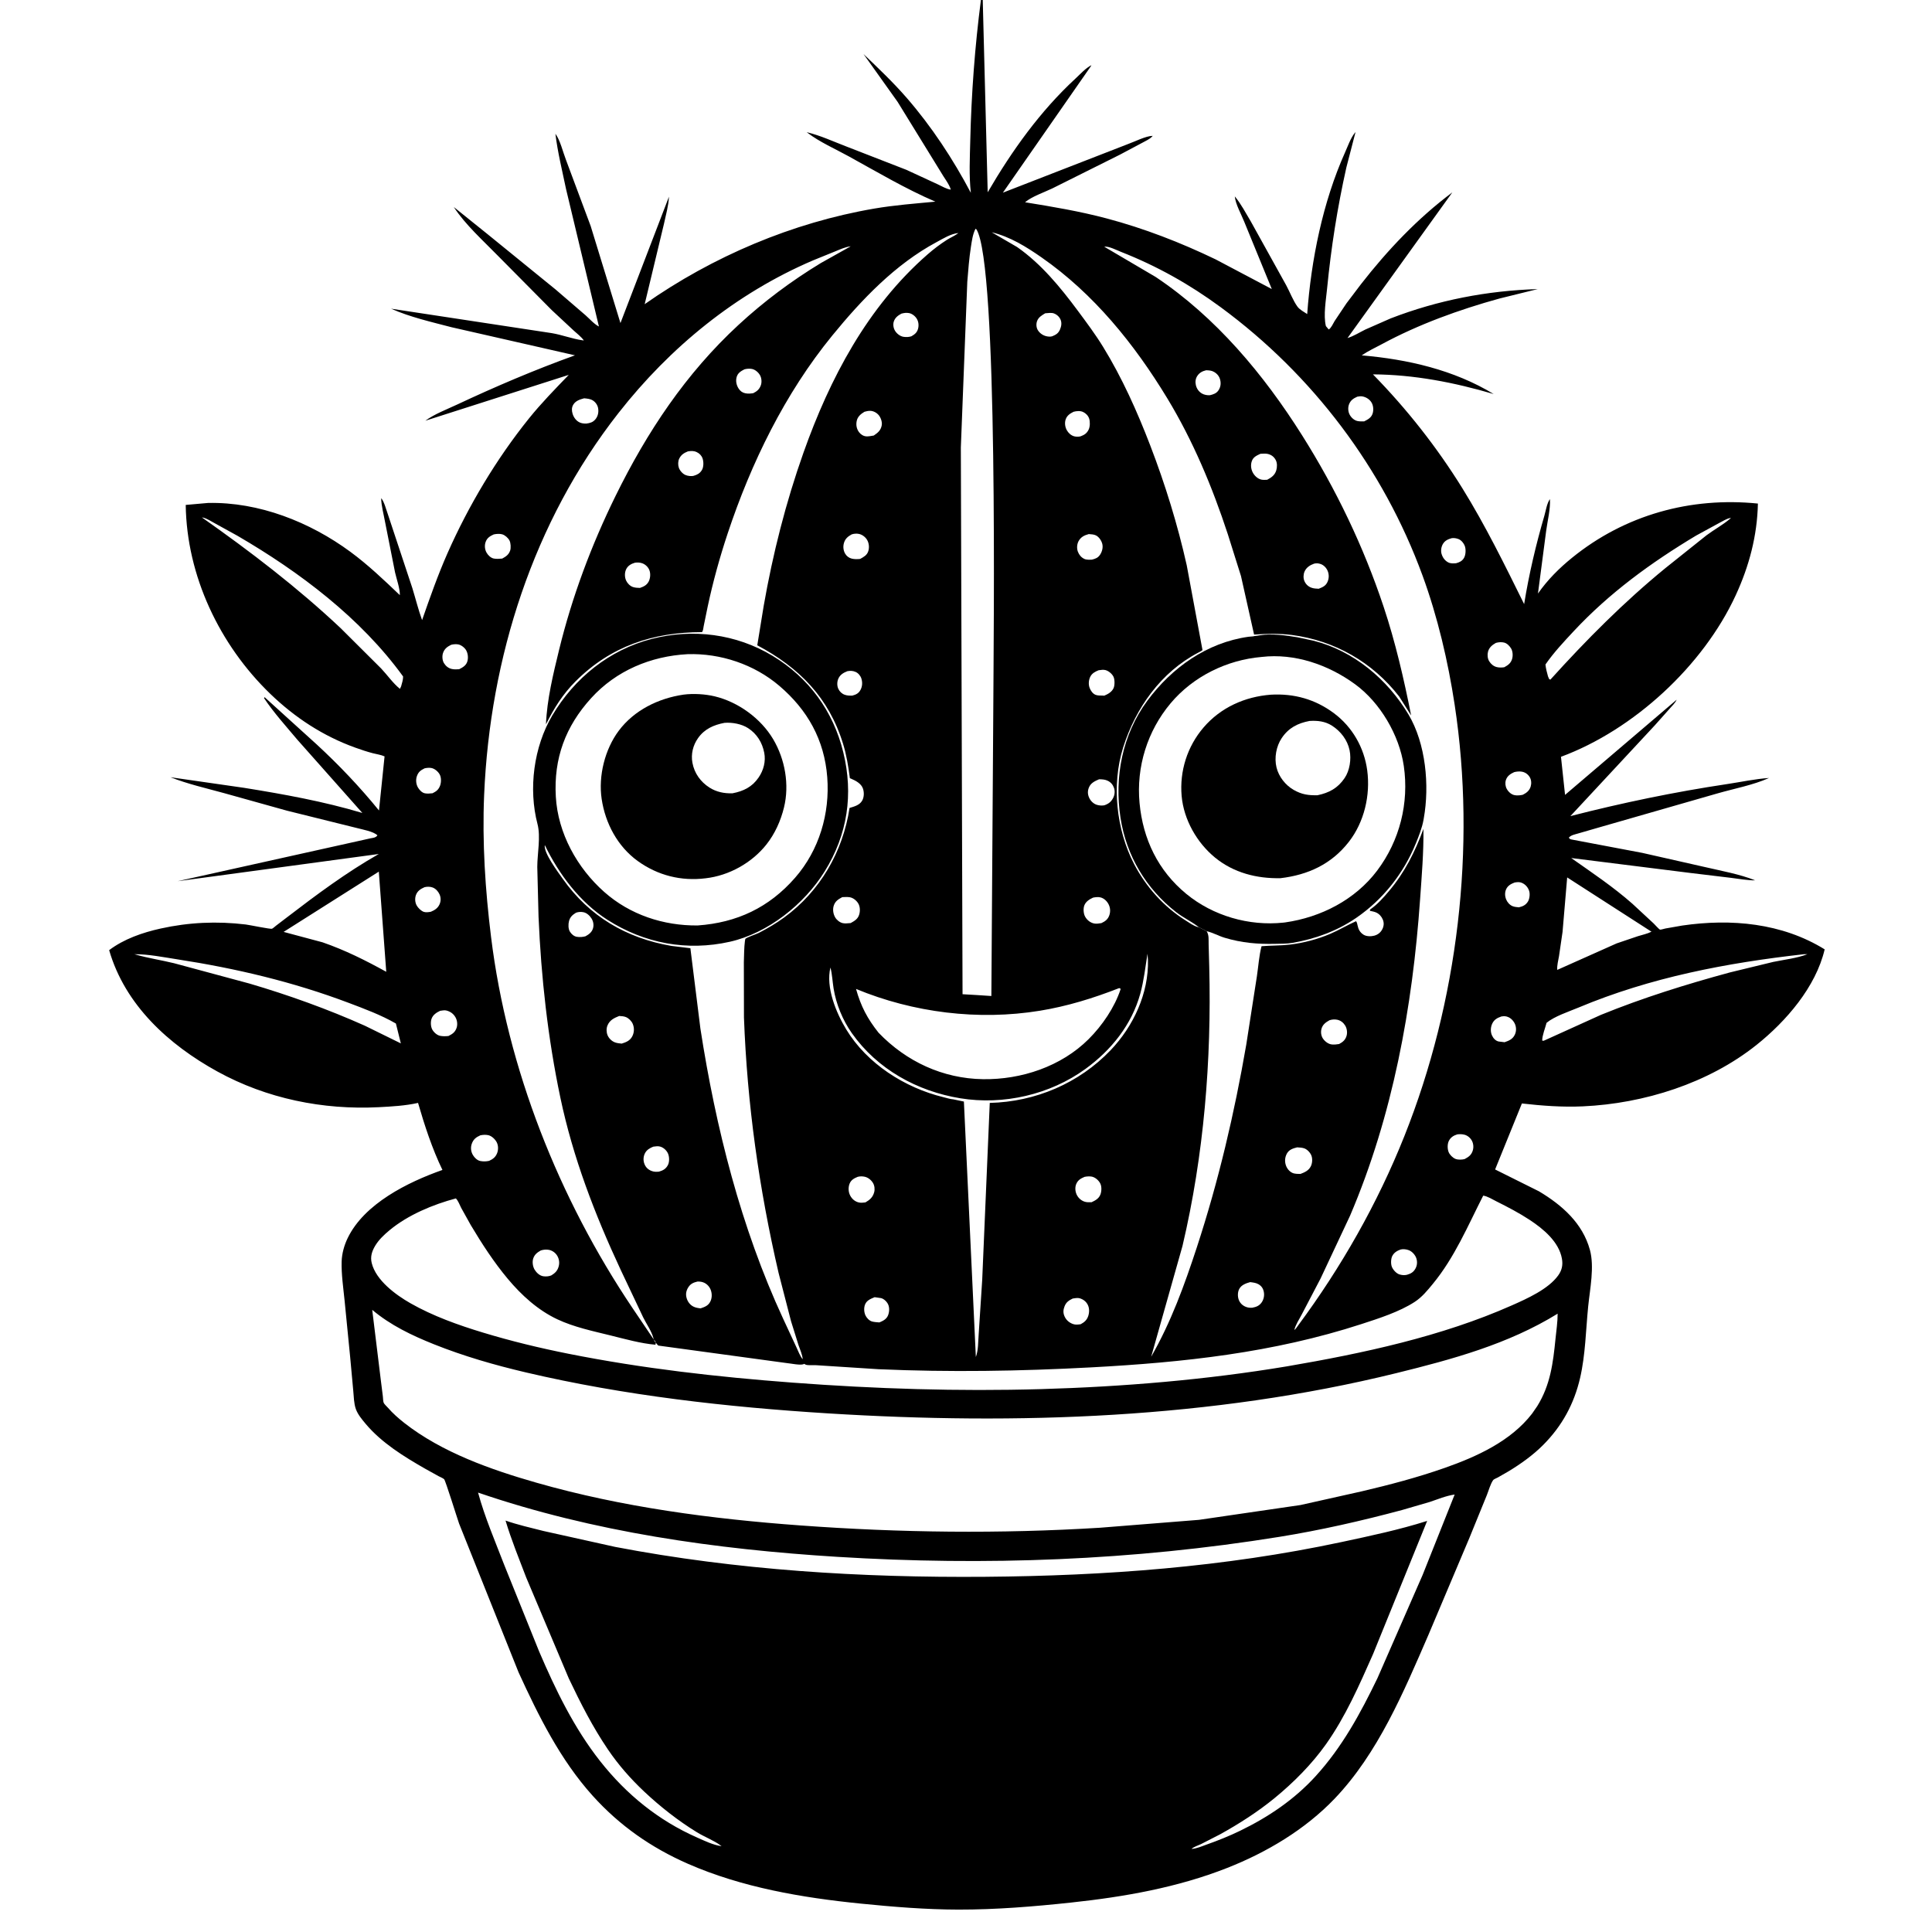 <svg version="1.1" xmlns="http://www.w3.org/2000/svg" style="display: block;" viewBox="0 0 2048 2048" width="1024" height="1024">
<path transform="translate(0,0)" fill="rgb(255,255,255)" d="M 0 0 L 0 2048 L 2048 2048 L 2048 0 L 0 0 z"/>
<path transform="translate(0,0)" fill="rgb(0,0,0)" d="M 1007.92 200.999 C 1006.07 194.836 1000.39 187.923 997.14 182.087 L 951.553 108.066 L 915.383 57.316 C 931.046 72.297 946.842 87.267 961.067 103.646 C 987.644 134.246 1010.21 168.603 1029.14 204.389 C 1027.08 186.153 1028.09 167.439 1028.52 149.129 C 1029.7 99.486 1033.4 49.25 1039.81 0 L 1041.75 -0 L 1047 203.831 C 1072.68 159.807 1102.52 117.937 1140.11 83.221 C 1145.18 78.531 1150.76 72.222 1156.94 69.093 L 1156.23 70.413 L 1063.09 204.242 L 1195.57 152.762 C 1202.7 150.239 1214.68 144.071 1221.93 144.01 L 1220.99 145.029 C 1218.5 147.616 1214.34 149.42 1211.22 151.162 L 1187.11 163.979 L 1115.38 199.787 C 1106.67 203.96 1093.87 208.259 1086.59 214.409 C 1115.68 219.1 1144.44 223.946 1172.96 231.505 C 1212.82 242.066 1251.45 257.068 1288.58 274.934 L 1348.16 306.402 L 1318.92 235 C 1315.86 227.294 1309.63 216.321 1308.95 208.189 C 1315.42 215.97 1320.55 225.749 1325.74 234.453 L 1363.38 302.304 C 1367.29 309.472 1370.68 318.643 1375.41 325.127 C 1377.67 328.227 1382.48 330.795 1385.69 332.925 C 1389.83 275.47 1402.2 214.262 1425.81 161.533 C 1428.76 154.941 1431.65 146.531 1436.11 140.923 L 1436.91 140.043 L 1427.18 177.616 C 1417.62 220.306 1410.98 262.764 1406.73 306.29 C 1405.59 317.966 1402.7 334.261 1405.5 345.676 L 1408.5 349.276 C 1411.2 347.657 1413.07 343.057 1414.73 340.354 L 1427.25 321.635 L 1442.65 301.302 C 1470.83 265.131 1502.72 231.461 1539.53 203.932 L 1428.4 358.346 C 1434.9 356.362 1441.16 352.358 1447.28 349.342 L 1474.15 337.523 C 1524.18 318.194 1576.55 308.079 1630.08 306.441 L 1589.32 316.5 C 1546.74 328.253 1503.69 343.836 1464.81 364.833 C 1457.71 368.669 1450.11 372.111 1443.49 376.704 C 1492.07 380.864 1541.22 392.073 1583.38 417.708 C 1541.76 405.433 1498.93 397.079 1455.37 396.843 C 1491.21 433.434 1523.12 473.951 1550.13 517.518 C 1574.68 557.127 1595 598.665 1615.65 640.366 C 1620.82 608.428 1628.09 577.621 1637.13 546.571 C 1638.65 541.33 1639.77 533.454 1643 529.06 C 1643.63 539.699 1640.46 551.843 1639.03 562.5 L 1630.3 629.182 C 1640.5 614.617 1652.69 602.409 1666.5 591.209 C 1722.56 545.739 1792.12 526.567 1863.45 533.796 C 1862.71 567.938 1854.22 600.027 1839.93 631 C 1805.43 705.794 1731.8 773.684 1654.7 802.241 L 1659.02 842.613 L 1777.32 741.721 C 1775.8 745.139 1772.66 748.077 1770.22 750.872 L 1754.02 769.044 L 1664.69 865.109 C 1719.38 851.079 1775.15 839.481 1830.98 831.129 C 1845.62 828.939 1860.48 825.682 1875.24 824.693 C 1858.44 832.244 1838.18 835.979 1820.35 841.116 L 1697.15 876.503 L 1672.83 883.529 C 1669.32 884.606 1665.36 885.157 1662.99 888 C 1664.67 889.947 1664.44 889.554 1666.8 890.071 L 1740.74 904.054 L 1807.56 919.17 C 1825 923.245 1843.98 926.602 1860.6 933.207 C 1852.08 933.269 1843.33 931.564 1834.86 930.544 L 1791.5 925.327 L 1665.54 909.542 C 1687.78 925.192 1710.04 940.043 1730.5 958.096 L 1753.04 979.004 C 1754.18 980.105 1758.64 985.152 1759.68 985.45 C 1760.45 985.672 1764.15 984.495 1765.31 984.261 L 1783.28 981.109 C 1835.04 973.576 1888.99 978.385 1934.23 1006.36 C 1924.87 1046.23 1893.33 1082.62 1862.12 1107.55 C 1811.09 1148.32 1742.75 1169.84 1677.89 1172.78 C 1656.11 1173.76 1634.9 1172.17 1613.27 1169.72 L 1584.88 1239.68 L 1631.4 1262.86 C 1655.89 1277.5 1677.61 1296.61 1685.36 1324.89 C 1690.31 1342.95 1685.41 1366.27 1683.54 1384.85 C 1681.04 1409.76 1680.65 1436.08 1675.01 1460.5 C 1668.61 1488.19 1655.89 1511.58 1635.8 1531.74 C 1625 1542.58 1612.32 1551.62 1599.29 1559.55 L 1587.84 1566.13 C 1586.92 1566.64 1583.55 1568.03 1582.97 1568.77 C 1580.1 1572.44 1577.91 1580.48 1576.11 1584.89 L 1557.64 1630.22 L 1514.21 1733 C 1488.05 1793.31 1460.78 1858.52 1414.75 1906.67 C 1383.42 1939.44 1342.8 1963.57 1300.89 1980.08 C 1248.03 2000.9 1191.86 2010.73 1135.6 2016.77 C 1096 2021.02 1055.91 2024.32 1016.07 2024.26 C 981.541 2024.2 946.566 2021.34 912.224 2017.88 C 850.327 2011.65 786.555 2000.82 729.232 1975.69 C 690.283 1958.61 656.895 1935.31 628.335 1903.66 C 593.992 1865.6 570.813 1818.88 549.658 1772.64 L 486.672 1615.12 C 484.864 1610.08 472.239 1569.4 470.811 1568.05 C 469.526 1566.83 466.549 1565.68 464.908 1564.8 L 450.892 1557.03 C 428.201 1544.05 404.563 1529.53 387.598 1509.31 C 383.711 1504.67 379.276 1499.41 377.227 1493.66 C 375.112 1487.74 375.066 1480.51 374.466 1474.27 L 371.191 1438.55 L 365.258 1378.42 C 363.903 1364.96 361.769 1350.77 362.16 1337.25 C 362.404 1328.81 364.854 1320.09 368.505 1312.51 C 386.149 1275.9 432.298 1253.16 468.997 1240.19 C 458.133 1217.71 450.09 1193.1 443.145 1169.13 C 429.613 1172.15 415.448 1172.94 401.651 1173.66 C 342.325 1176.73 282.643 1164.59 230.42 1135.84 C 178.727 1107.39 132.51 1065.32 115.706 1007.2 C 131.342 995.366 151.106 988.545 170.036 984.338 C 199.971 977.684 230.067 976.32 260.5 980 C 264.399 980.471 286.487 985.085 288.288 984.507 C 289.297 984.183 291.656 981.984 292.609 981.267 L 304.218 972.41 C 335.387 948.499 367.358 924.725 401.552 905.265 L 188.346 934.101 L 392.985 888.612 C 395.827 888.112 398.36 887.962 400.088 885.5 C 395.845 881.283 384.33 879.371 378.486 877.781 L 304.178 859.347 L 237.596 840.768 C 218.78 835.589 198.822 831.054 180.725 823.906 L 258.701 835.127 C 300.917 841.928 343.091 849.532 384.116 861.777 L 315.487 784.452 C 303.496 770.197 290.209 755.495 279.861 740 L 280.5 739.052 L 335.819 789.221 C 359.389 810.998 381.503 834.231 401.737 859.145 L 407.651 801.805 C 403.912 800.099 399.275 799.51 395.281 798.468 C 389.049 796.843 382.885 794.778 376.825 792.604 C 342.57 780.317 312.628 760.702 286.51 735.5 C 232.702 683.578 197.875 610.292 196.877 535.246 L 220.479 533.156 C 274.411 531.956 328.416 553.274 371.438 584.957 C 390.293 598.844 406.944 614.763 423.85 630.878 C 424.137 624.333 420.255 613.374 418.786 606.838 L 408.133 553.017 C 406.66 544.833 404.249 536.388 404.046 528.083 C 407.202 531.384 409.572 540.929 411.285 545.545 L 437.077 623.328 C 440.585 634.676 443.365 646.17 447.431 657.345 C 455.71 633.566 464.175 609.473 474.357 586.444 C 496.58 536.181 526.145 486.581 560.614 443.704 C 573.656 427.48 588.475 412.354 602.923 397.376 L 450.869 445.99 C 460.533 438.903 473.651 433.959 484.463 428.889 C 525.256 409.761 567.099 391.917 609.484 376.649 L 478.558 346.848 C 457.347 341.3 434.546 336.124 414.553 327.227 L 584.771 353.111 C 595.768 354.915 606.634 359.231 617.422 360.721 L 618.895 360.908 L 619.88 361.751 L 618.895 360.908 C 616.123 356.934 611.495 353.511 607.933 350.203 L 584.815 328.668 L 527.66 270.984 C 512.146 255.079 493.177 238.085 481.046 219.468 L 516.881 248.268 L 589.074 306.978 L 620.722 334.215 C 624.715 337.714 630.178 343.931 634.88 346.092 L 599.99 200.217 C 595.985 180.925 591.122 161.361 588.743 141.804 C 593.795 148.438 596.852 161.535 600.009 169.613 L 626.139 239.608 L 657.705 342.472 L 709.134 208.495 C 708.725 217.965 705.749 228.092 703.799 237.39 L 683.391 322.428 C 755.519 271.822 839.884 235.972 926.843 221.096 C 948.231 217.437 969.935 215.798 991.519 213.762 C 959.98 200.237 929.627 182.191 899.573 165.655 C 885.253 157.776 868.957 150.645 855.967 140.761 L 855.17 140.141 C 869.475 143.51 883.699 150.157 897.433 155.387 L 960.778 180.012 L 994.143 195.43 C 998.205 197.3 1003.59 200.597 1007.92 200.999 L 1009 201.995 L 1007.92 200.999 z M 850.908 1440.87 C 850.544 1435.92 848.019 1430.5 846.421 1425.8 L 838.549 1400.59 L 825.324 1349.34 C 804.598 1259.98 792.005 1170.2 788.623 1078.5 L 788.509 1019.98 C 788.802 1012.6 788.695 1004.85 789.647 997.561 C 789.683 997.281 790.012 995.31 790.056 995.261 C 791.651 993.507 801.62 990.336 804.421 988.891 C 813.719 984.097 822.788 978.753 831.24 972.577 C 869.313 944.755 893.51 902.822 900.551 856.45 C 905.522 854.952 911.116 853.568 913.91 848.746 C 916.024 845.099 916.108 839.93 914.789 836 C 912.968 830.572 907.054 827.524 902.183 825.446 L 900.905 824.915 C 899.289 812.6 897.398 800.641 893.756 788.721 C 878.764 739.646 847.278 707.702 802.747 684.046 L 809.547 642.278 C 819.216 587.039 832.985 532.629 851.745 479.771 C 879.619 401.229 919.436 325.457 983.101 269.825 C 989.625 264.124 996.461 258.909 1003.77 254.254 C 1007.36 251.971 1011.44 250.286 1014.86 247.809 L 1015.95 247.011 L 1017.9 246.161 L 1015.95 247.011 C 1007.78 247.837 999.873 252.857 992.761 256.675 C 948.998 280.167 913.36 317.615 882.215 355.725 C 832.046 417.114 796.205 490.691 771.314 565.607 C 762.95 590.781 755.741 616.875 750.221 642.817 L 745.952 663.628 C 745.545 665.624 745.455 668.579 744.098 670.087 C 692.143 670.198 647.5 684.884 610.184 722.194 C 596.502 735.873 587.307 750.704 578.76 767.804 C 579.805 741.566 586.43 714.42 592.647 688.929 C 606.366 632.673 626.901 577.826 652.437 525.87 C 685.862 457.862 726.926 396.031 782.889 344.36 C 809.74 319.568 838.805 297.875 870.042 278.897 L 901.831 261.08 L 903.995 260.005 L 901.831 261.08 C 895.933 261.792 890.453 264.428 884.987 266.622 L 861.828 276.03 C 780.037 311.02 710.345 367.998 655.576 437.857 C 565.211 553.122 519.383 697.208 513.204 842.717 C 511.072 892.921 514.387 943.377 520.535 993.195 C 537.759 1132.76 592.364 1270.46 670.628 1386.81 L 692.948 1419.84 C 693.643 1421.37 693.894 1422.14 695.21 1423.24 L 694.809 1425.48 C 679.059 1424.1 662.553 1419.42 647.211 1415.63 C 628.294 1410.96 608.466 1406.82 590.77 1398.5 C 570.198 1388.83 552.794 1372.97 538.325 1355.68 C 523.568 1338.05 510.746 1318.29 498.99 1298.56 L 488.838 1280.33 C 487.186 1277.09 485.768 1272.94 483.252 1270.37 C 458.995 1276.83 432.589 1287.82 413.105 1303.95 C 407.4 1308.67 401.632 1314.04 397.798 1320.43 C 394.287 1326.29 392.364 1332.05 394.035 1338.86 C 398.547 1357.25 419.518 1372.63 435.121 1381.51 C 458.918 1395.06 485.813 1404.66 511.956 1412.58 C 541.81 1421.64 571.92 1428.92 602.5 1435.02 C 681.234 1450.7 760.134 1459.62 840.119 1465.64 C 927.833 1472.24 1015.64 1475.05 1103.6 1472.52 C 1190.38 1470.02 1278.61 1462.66 1364.25 1448.38 C 1444.42 1434.67 1528.15 1416.81 1602.68 1383.73 C 1618.67 1376.64 1641.29 1366.59 1651.77 1351.99 C 1655.71 1346.51 1656.89 1340.94 1655.71 1334.28 C 1652.56 1316.36 1635.97 1302.66 1621.62 1293.2 C 1610.3 1285.74 1598.24 1279.48 1586.12 1273.42 C 1582.13 1271.42 1576.66 1267.97 1572.26 1267.43 C 1555.87 1299.6 1541.97 1332.91 1518.83 1361.01 C 1513.06 1368.02 1507.36 1375.04 1499.66 1380.05 C 1483.45 1390.61 1461.54 1397.6 1443.18 1403.57 C 1349.59 1434.02 1254.5 1444.23 1156.76 1449.47 C 1081.43 1453.51 1006.71 1454.74 931.307 1451.42 L 865.288 1447.18 C 862.305 1446.94 856.892 1447.57 854.175 1446.66 L 852.5 1445.72 L 851.765 1446.11 C 848.047 1447.47 838.492 1445.32 834.066 1444.93 L 697.783 1426.36 C 696.807 1425.33 695.933 1424.47 695.21 1423.24 C 694.624 1421.68 694.038 1421.06 692.948 1419.84 L 692.532 1418.14 C 690.656 1411.03 685.064 1403.16 681.748 1396.36 L 657.902 1345.98 C 630.532 1287.29 607.359 1227.03 593.999 1163.5 C 580.717 1100.34 573.635 1036.11 570.869 971.666 L 569.535 918.881 C 569.586 904.689 573.315 887.073 569.78 873.562 C 560.01 836.228 565.73 791.757 585.443 758.425 C 608.895 718.772 646.062 688.76 691.051 677.223 C 734.439 666.096 780.421 671.941 818.935 695.201 C 857.46 718.467 883.217 753.772 893.89 797.351 C 904.815 841.957 898.441 884.61 874.203 923.688 C 852.622 958.482 814.104 989.204 773.673 998.299 C 728.282 1008.51 683.053 1000.06 643.919 975.051 C 614.643 956.345 592.506 926.759 577.5 895.784 C 576.068 903.964 591.476 924.403 596.518 931.552 C 624.628 971.404 663.958 994.5 711.646 1002.69 L 731.834 1005.16 L 742.458 1090.35 C 758.707 1195.3 785.369 1301.24 830.141 1397.84 L 844.237 1428.16 C 846.049 1431.97 848.111 1437.72 850.908 1440.87 L 851.963 1442.99 L 850.908 1440.87 z M 1168 260 L 1169.99 260.921 L 1168 260 L 1166.01 259.059 L 1168 260 z M 1640.95 717 L 1642.23 719.95 L 1643.5 720.407 C 1681.66 678.197 1721.25 638.343 1765.36 602.249 L 1808.89 567.5 C 1816.85 561.526 1826.12 556.505 1833.65 550.158 L 1834.89 549.087 L 1835.99 548.248 L 1834.89 549.087 L 1834.05 549.145 C 1830.47 549.713 1826.36 552.372 1823.13 554.011 L 1797.97 567.718 C 1750.25 596.327 1705.98 628.533 1667.92 669.384 C 1657.54 680.519 1646.92 691.857 1638.25 704.395 C 1638.7 708.777 1639.77 712.771 1640.95 717 z M 1270.89 982.958 L 1273 984 L 1275 985 L 1277 986 L 1279.11 987.121 C 1281.74 991.376 1281.06 995.966 1281.2 1000.91 L 1281.85 1025.05 C 1284.35 1123.76 1276.19 1224.47 1253.5 1320.72 L 1220.28 1438.22 C 1241.3 1401.56 1255.61 1362.17 1268.72 1322.15 C 1291.7 1251.98 1308.52 1180.14 1321.08 1107.42 L 1332.36 1034.9 C 1333.92 1024.44 1334.63 1013.26 1337.28 1003.03 C 1347.22 1002.16 1357.42 1002.48 1367.27 1001.31 C 1381.72 999.585 1396.58 995.686 1409.97 989.991 C 1419.42 985.974 1428.16 980.607 1437.51 976.5 C 1438.49 978.013 1438.71 979.159 1439.06 980.885 C 1439.92 985.185 1441.65 988.478 1445.5 990.873 C 1448.51 992.748 1453.48 992.755 1456.8 991.851 C 1460.68 990.797 1463.69 988.366 1465.44 984.748 C 1467.03 981.466 1467.22 978.216 1465.86 974.824 C 1464.57 971.595 1462.02 968.748 1458.82 967.302 C 1456.76 966.373 1454.32 965.99 1452.13 965.5 C 1452.59 963.639 1452.06 964.325 1453.25 963.492 C 1460.22 958.593 1466.57 951.448 1472.08 944.929 C 1488.95 924.995 1500.02 903.025 1508.9 878.649 C 1509.22 903.375 1507.07 928.604 1505.35 953.289 C 1497.34 1067.73 1476.42 1182.6 1431.16 1288.59 L 1399.87 1355.25 L 1379.81 1393.58 C 1377.25 1398.53 1373.18 1404.53 1372.05 1409.9 L 1371.22 1410.99 L 1372.05 1409.9 C 1373.61 1408.75 1374.89 1406.63 1376.04 1405.07 C 1421.87 1343.26 1460.22 1275.77 1488.72 1204.28 C 1545.39 1062.16 1565.03 898.374 1541.99 747 C 1535 701.067 1523.92 653.764 1507.95 610.122 C 1466.41 496.554 1391.44 397.359 1294.08 325.721 C 1261.05 301.421 1226.58 282.043 1188.37 267.019 C 1183.76 265.206 1175.29 260.769 1170.51 261.5 L 1225.09 293.613 C 1288.95 336.262 1339.6 396.947 1380.22 461.363 C 1416.17 518.371 1445.42 579.286 1466.72 643.262 C 1479.19 680.732 1488.2 719.693 1495.87 758.408 L 1483.09 738.223 C 1454.99 702.049 1414.95 679.053 1369.5 673.11 C 1356.32 671.386 1342.62 671.739 1329.38 672.666 L 1315.51 610.693 L 1301.54 566.296 C 1285.17 516.387 1264.61 467.118 1237.3 422.112 C 1202.48 364.711 1159.41 311.372 1104 272.813 C 1087.67 261.451 1070.8 250.984 1051.26 246.218 L 1078.15 261.853 C 1103.55 279.559 1123.91 304.342 1142.24 329.003 C 1151.6 341.61 1161.05 354.23 1169.28 367.618 C 1189.46 400.436 1205.52 436.3 1219.3 472.195 C 1235.24 513.712 1248.25 555.835 1257.99 599.245 L 1274.7 689.149 C 1273.33 690.288 1271.9 690.941 1270.34 691.755 C 1230.74 712.419 1203.76 750.497 1190.58 792.377 C 1178.2 831.732 1183.23 879.53 1202.23 916 C 1214.79 940.099 1233.62 961.116 1256.62 975.606 C 1260.43 978.01 1265.03 981.368 1269.39 982.579 L 1270.89 982.958 z M 764.912 1957 L 766.995 1957.99 L 764.912 1957 L 763.847 1956.2 C 756.435 1950.78 746.752 1947.18 738.788 1942.29 C 718.97 1930.13 699.974 1915.22 683.016 1899.29 C 668.65 1885.79 655.704 1871.11 644.612 1854.78 C 628.182 1830.59 615.489 1805.55 602.963 1779.24 L 557.869 1672.4 C 550.271 1652.45 541.999 1632.34 535.9 1611.88 C 548.979 1616.41 562.585 1619.5 575.999 1622.89 L 652.1 1639.78 C 781.101 1664.48 913.389 1672.54 1044.58 1671.47 C 1171.64 1670.43 1297.47 1661.25 1421.94 1634.66 C 1452.24 1628.18 1483.28 1621.62 1512.84 1612.23 L 1455.42 1753.56 C 1440.88 1786.36 1426.35 1819.69 1405.51 1849.07 C 1390.56 1870.17 1371.1 1889.69 1351.09 1906.07 C 1333.36 1920.58 1313.35 1933.41 1293.31 1944.48 L 1273.11 1954.83 C 1270.04 1956.28 1265.49 1957.69 1263.03 1959.91 L 1261.01 1960.81 L 1263.03 1959.91 C 1268.1 1959.78 1274.35 1956.99 1279.1 1955.31 C 1291.1 1951.07 1302.99 1946.3 1314.45 1940.75 C 1344.56 1926.16 1371.99 1907.65 1394.6 1882.85 C 1422.83 1851.88 1442.06 1816.35 1460.17 1778.9 L 1508.01 1669.57 L 1542 1584.28 C 1533.05 1585.5 1524.12 1589.27 1515.59 1592.13 L 1486.14 1600.71 C 1443.29 1612.18 1400.06 1622.04 1356.26 1629.11 C 1200.87 1654.18 1044.5 1660.04 887.5 1650.31 C 758.904 1642.33 629.052 1624.12 506.764 1582.2 C 513.92 1608.51 524.871 1633.79 534.645 1659.21 L 571.42 1750.44 C 588.881 1791.23 608.519 1831.77 636.09 1866.79 C 663.822 1902.02 697.861 1929.74 738.987 1947.87 C 746.851 1951.34 756.396 1955.98 764.912 1957 z M 1034.08 242.5 C 1031.07 248.37 1030.22 255.275 1029.21 261.734 C 1027.3 273.907 1026.38 286.297 1025.38 298.576 L 1018.53 474.386 L 1020.34 1053.91 L 1035.75 1054.81 L 1050.89 1055.81 L 1052.93 751.148 C 1053.21 676.639 1058.3 279.594 1035.03 243.064 L 1034.08 242.5 z M 955.462 332.5 C 951.799 334.518 948.736 336.788 947.428 340.964 C 946.44 344.118 947.109 348.007 948.856 350.777 C 950.695 353.691 954.05 356.38 957.5 356.999 C 960.219 357.487 963.445 357.363 966.066 356.5 C 969.53 354.511 972.015 352.652 973.139 348.623 C 974.113 345.132 973.777 341.17 971.908 338.024 C 970.195 335.141 966.959 332.51 963.63 331.887 C 960.72 331.343 958.267 331.727 955.462 332.5 z M 1107.96 332.09 C 1104.29 334.331 1100.67 336.319 1099.23 340.679 C 1098.24 343.717 1098.51 347.312 1100.19 350.042 C 1102.34 353.51 1106.11 355.947 1110.11 356.596 C 1111.98 356.9 1113.67 357.003 1115.5 356.43 C 1119.47 354.793 1121.93 353.291 1123.67 349.215 C 1125.07 345.95 1125.68 342.333 1124.29 338.957 C 1123 335.831 1120.36 333.43 1117.22 332.242 C 1114.63 331.258 1110.69 331.904 1107.96 332.09 z M 789.145 391.5 C 785.334 393.433 782.043 395.42 780.844 399.802 C 779.72 403.905 780.633 408.205 782.881 411.763 C 784.541 414.391 786.826 416.181 789.889 416.847 C 792.852 417.492 795.542 417.242 798.5 416.787 C 802.404 414.813 804.926 412.729 806.492 408.51 C 807.715 405.214 807.33 400.687 805.592 397.669 C 803.861 394.662 800.571 391.802 797.097 391.101 C 794.579 390.592 791.604 390.843 789.145 391.5 z M 1278.51 392.5 C 1274.59 393.476 1271.54 394.986 1269.22 398.457 C 1267.28 401.357 1266.87 404.883 1267.66 408.236 C 1268.54 411.983 1270.72 415.136 1274.05 417.12 C 1276.45 418.547 1279.74 419.124 1282.5 418.958 C 1286.3 418.033 1289.55 417.024 1291.77 413.563 C 1293.93 410.199 1294.38 406.561 1293.46 402.726 C 1292.54 398.928 1290.29 396.213 1286.93 394.246 C 1284.26 392.68 1281.52 392.596 1278.51 392.5 z M 1438.81 420.5 C 1434.64 422.32 1431.47 424.444 1429.9 428.946 C 1428.75 432.232 1429.03 436.319 1430.63 439.435 C 1432.22 442.541 1435.37 445.499 1438.83 446.282 C 1441.16 446.812 1443.72 446.708 1446.1 446.665 C 1450.08 444.631 1453.7 442.777 1455.08 438.224 C 1456.13 434.764 1455.87 430.388 1454.15 427.169 C 1452.19 423.479 1448.33 421.013 1444.31 420.234 C 1442.37 419.857 1440.73 420.154 1438.81 420.5 z M 619.206 422.211 C 614.708 423.429 610.171 424.794 607.642 429.069 C 605.832 432.128 605.991 435.437 607.013 438.739 C 608.186 442.53 610.812 446.143 614.5 447.826 C 616.606 448.787 619.214 449.085 621.5 449.007 C 625.504 448.47 628.468 447.705 631.152 444.486 C 633.869 441.228 634.735 437.01 634.06 432.864 C 633.508 429.479 631.363 426.352 628.478 424.518 C 625.719 422.763 622.375 422.519 619.206 422.211 z M 916.364 436.5 C 912.496 438.809 909.079 441.638 908.131 446.294 C 907.258 450.582 908.052 454.774 910.711 458.255 C 912.538 460.648 915.432 462.445 918.5 462.58 C 921.036 462.691 923.754 462.069 926.254 461.675 C 930.605 458.713 933.693 456.222 934.679 450.809 C 935.31 447.343 933.705 442.732 931.474 440.057 C 929.341 437.499 925.877 435.581 922.5 435.51 C 920.497 435.468 918.276 435.914 916.364 436.5 z M 1138.02 436.5 C 1134.27 438.381 1131.07 440.428 1129.65 444.608 C 1128.4 448.27 1128.99 452.639 1130.85 455.989 C 1132.5 458.975 1135.33 461.589 1138.65 462.5 C 1140.72 463.068 1143.47 463.082 1145.53 462.5 C 1149.57 460.975 1152.1 459.353 1154.03 455.353 C 1155.55 452.201 1155.63 446.871 1154.52 443.616 C 1153.47 440.564 1150.97 438.027 1148.06 436.689 C 1145.04 435.295 1141.14 435.661 1138.02 436.5 z M 729.164 478.5 C 725.086 480.123 721.988 482.086 720.003 486.168 C 718.661 488.928 718.601 492.839 719.568 495.729 C 720.612 498.851 723.535 502.182 726.558 503.496 C 729.033 504.572 732.884 505.073 735.5 504.318 C 739.165 503.237 741.798 501.821 743.915 498.5 C 745.994 495.238 745.987 489.515 744.75 485.969 C 743.675 482.89 741.474 480.618 738.541 479.254 C 735.297 477.746 732.596 477.949 729.164 478.5 z M 1336.09 481.042 C 1332.16 482.893 1328.53 484.408 1326.99 488.774 C 1325.61 492.696 1326.03 497.06 1327.92 500.753 C 1329.68 504.196 1333.09 507.471 1336.92 508.37 C 1338.99 508.855 1341.21 508.698 1343.32 508.559 C 1347.8 506.161 1351.37 503.702 1352.9 498.592 C 1353.91 495.178 1354.02 490.706 1352.25 487.5 C 1350.4 484.157 1347.83 482.212 1344.13 481.234 C 1341.68 480.585 1338.61 480.938 1336.09 481.042 z M 214.06 548.5 C 265.356 584.596 315.358 622.799 361.086 665.853 L 404.009 708.595 C 410.447 715.403 416.724 724.456 423.964 730.206 L 425.218 727.5 C 426.107 724.143 427.372 720.565 427.303 717.085 C 382.385 655.049 317.542 606.297 251.945 568.076 L 227.994 554.861 C 224.081 552.775 219.481 549.649 215.194 548.666 L 214.06 548.5 z M 523.391 566.5 C 519.449 568.303 516.395 570.126 514.827 574.393 C 513.459 578.118 513.839 582.465 515.821 585.905 C 517.389 588.627 520.229 591.418 523.395 592.064 C 526.194 592.635 529.509 592.358 532.345 592.118 C 536.344 589.943 539.166 588.126 540.763 583.677 C 541.749 580.93 541.42 575.457 540.045 572.892 C 538.584 570.167 535.32 567.243 532.335 566.394 C 529.626 565.624 526.121 565.903 523.391 566.5 z M 902.749 566.5 C 898.912 568.664 896.111 570.885 894.726 575.242 C 893.5 579.099 893.856 583.3 895.857 586.837 C 897.345 589.468 899.947 591.457 902.885 592.166 C 905.721 592.85 908.935 592.823 911.81 592.473 C 915.503 590.433 918.926 588.671 920.351 584.443 C 921.643 580.608 921.249 576 919.257 572.482 C 917.475 569.336 914.069 566.704 910.5 565.969 C 907.913 565.436 905.232 565.661 902.749 566.5 z M 1154.15 566.148 C 1149.45 567.425 1145.73 569.199 1143.31 573.681 C 1141.55 576.924 1141.3 581.435 1142.62 584.866 C 1143.92 588.243 1146.17 590.895 1149.43 592.457 C 1151.69 593.538 1155.04 593.349 1157.5 593.237 C 1161.24 592.312 1163.92 591.341 1166.13 588 C 1168.32 584.702 1169.47 580.259 1168.43 576.398 C 1167.51 572.967 1164.95 569.13 1161.68 567.515 C 1159.48 566.428 1156.57 566.351 1154.15 566.148 z M 1538.8 570.5 C 1534.94 571.619 1531.78 572.966 1529.6 576.537 C 1527.8 579.476 1527.12 583.72 1528.09 587.068 C 1529.2 590.856 1531.47 594.156 1535 596.069 C 1537.66 597.512 1540.59 597.252 1543.5 597.054 C 1547.07 596.069 1549.89 594.83 1551.86 591.5 C 1553.81 588.212 1554.07 582.26 1552.74 578.716 C 1551.67 575.856 1549.11 572.686 1546.23 571.5 C 1544.02 570.586 1541.16 570.103 1538.8 570.5 z M 673.029 596.5 C 669.098 597.665 665.57 599.609 663.717 603.491 C 661.993 607.101 662.078 611.924 663.754 615.5 C 665.14 618.46 667.96 621.326 671.115 622.326 C 673.447 623.065 675.969 623.154 678.392 623.223 C 682.415 621.777 685.584 620.353 687.647 616.39 C 689.39 613.04 689.741 608.232 688.474 604.671 C 687.287 601.334 684.376 598.455 681.079 597.199 C 678.537 596.23 675.686 596.086 673.029 596.5 z M 1392.99 597.5 C 1388.67 599.053 1384.78 601.483 1382.87 605.874 C 1381.58 608.862 1381.41 612.81 1382.68 615.831 C 1384.11 619.233 1386.67 621.71 1390.12 622.974 C 1392.62 623.89 1395.25 623.992 1397.88 624.106 C 1402.03 622.446 1405.21 621.204 1407.18 616.887 C 1408.9 613.12 1408.96 608.77 1407.29 604.978 C 1405.87 601.754 1403.11 598.895 1399.71 597.812 C 1397.35 597.06 1395.42 596.924 1392.99 597.5 z M 1585.69 681.5 C 1581.75 683.716 1578.49 686.379 1577.32 690.973 C 1576.5 694.146 1576.87 698.118 1578.6 700.926 C 1580.42 703.884 1583.11 706.218 1586.5 707.107 C 1589.07 707.782 1592 707.703 1594.59 707.303 C 1598.48 705.154 1601.34 703.232 1602.79 698.844 C 1603.91 695.47 1603.7 690.624 1601.88 687.5 C 1600.33 684.85 1597.57 681.951 1594.5 681.175 C 1591.61 680.445 1588.52 680.706 1585.69 681.5 z M 478.256 683.5 C 474.191 685.506 471.197 687.67 469.649 692.131 C 468.521 695.383 468.802 700.013 470.624 702.961 C 472.577 706.121 475.367 708.388 479 709.162 C 481.473 709.689 484.247 709.627 486.744 709.395 C 490.485 707.508 494 705.554 495.357 701.308 C 496.538 697.615 496.097 692.766 494.17 689.379 C 492.537 686.508 488.811 683.58 485.5 683.057 C 483.172 682.69 480.524 682.921 478.256 683.5 z M 728.837 693.454 C 689.941 695.531 653.166 710.836 626.626 740.069 C 599.322 770.144 586.883 803.997 589.19 844.5 C 591.396 883.239 611.783 920.053 640.51 945.5 C 667.864 969.73 703.291 981.371 739.522 981.033 C 781.079 978.096 815.15 962.136 842.787 930.5 C 868.368 901.217 879.857 862.355 876.916 823.852 C 873.894 784.288 856.019 752.492 826.122 727.019 C 799.407 704.258 763.842 692.344 728.837 693.454 z M 1164.56 710.5 C 1160.9 711.96 1157.51 713.737 1155.7 717.455 C 1153.97 721.031 1153.65 725.609 1155.09 729.297 C 1156.22 732.197 1158.3 735.292 1161.28 736.515 C 1163.64 737.481 1166.5 737.246 1169.01 737.355 L 1170.52 737.456 C 1174.52 735.741 1178.41 733.675 1180.39 729.548 C 1181.78 726.665 1181.76 720.36 1180.39 717.468 C 1178.91 714.329 1175.22 711.204 1171.86 710.323 C 1169.52 709.711 1166.91 710.158 1164.56 710.5 z M 898.2 711.5 C 893.892 713.189 890.253 715.401 888.468 719.913 C 887.227 723.05 887.232 727.139 888.67 730.212 C 890.043 733.145 892.468 735.46 895.554 736.518 C 898.237 737.438 900.699 737.439 903.5 737.36 C 907.338 736.378 910.135 735.034 912.114 731.415 C 914.159 727.674 914.373 723.435 913.14 719.402 C 912.225 716.41 909.87 713.526 906.971 712.266 C 903.981 710.966 901.335 710.923 898.2 711.5 z M 449.999 814.5 C 445.636 816.625 443.212 818.601 441.728 823.363 C 440.581 827.043 441.143 831.695 443.181 835 C 444.775 837.584 447.371 840.393 450.5 840.961 C 453.074 841.428 455.922 841.168 458.5 840.882 C 462.458 838.928 464.843 837.157 466.471 832.926 C 467.784 829.514 467.888 824.24 466.098 820.971 C 464.364 817.803 460.651 814.623 457 814.067 C 454.669 813.712 452.268 813.951 449.999 814.5 z M 1605.09 818.5 C 1601.16 820.281 1597.65 822.59 1596.28 826.939 C 1595.34 829.919 1595.72 833.55 1597.23 836.265 C 1599.03 839.467 1602.04 842.298 1605.75 842.946 C 1608.4 843.41 1611.6 843.129 1614.2 842.5 C 1618.12 840.574 1621.28 838.127 1622.58 833.753 C 1623.52 830.591 1623.32 826.705 1621.61 823.852 C 1619.75 820.756 1616.8 818.621 1613.22 818.007 C 1610.59 817.554 1607.65 817.835 1605.09 818.5 z M 1165.08 826.06 C 1160.48 828.063 1156.18 829.983 1154.23 834.944 C 1152.81 838.563 1152.91 841.968 1154.5 845.531 C 1156.06 849.03 1159.15 852.119 1162.87 853.19 C 1165.49 853.946 1167.82 854.057 1170.5 853.683 C 1175 852.193 1177.84 850.052 1180.05 845.738 C 1181.67 842.556 1182.03 838.715 1180.92 835.317 C 1179.83 831.996 1177.63 829.35 1174.5 827.762 C 1171.51 826.242 1168.37 826.087 1165.08 826.06 z M 401.558 923.976 L 300.635 987.853 L 341.944 998.903 C 365.931 1007.23 387.291 1017.92 409.443 1030.14 L 401.558 923.976 z M 1661.27 930.106 L 1656.37 987.81 L 1652.62 1013.53 C 1651.87 1018.02 1650.31 1023.6 1650.76 1028.13 L 1713.69 1000.05 L 1736.23 992.409 C 1740.89 990.966 1746.31 989.827 1750.64 987.637 L 1661.27 930.106 z M 1605.56 935.5 C 1601.76 936.957 1598.38 938.7 1596.59 942.587 C 1595.03 945.99 1595.17 949.936 1596.56 953.373 C 1597.79 956.414 1600.25 959.261 1603.31 960.543 C 1605.41 961.42 1607.86 961.584 1610.1 961.797 C 1614.24 960.803 1617.31 959.464 1619.66 955.692 C 1621.42 952.866 1622.03 947.637 1620.96 944.392 C 1619.73 940.648 1617.11 937.616 1613.5 935.966 C 1610.81 934.734 1608.36 935.024 1605.56 935.5 z M 449.923 940.5 C 445.797 942.348 442.439 944.45 440.86 948.921 C 439.66 952.32 439.918 956.505 441.636 959.705 C 443.057 962.35 446.45 965.747 449.39 966.663 C 451.537 967.331 454.539 966.926 456.73 966.5 C 460.699 964.822 463.96 962.864 465.85 958.796 C 467.456 955.342 467.468 951.471 465.897 947.999 C 464.481 944.873 461.873 941.986 458.615 940.768 C 455.955 939.774 452.632 939.753 449.923 940.5 z M 892.853 950.994 C 888.513 953.336 885.29 955.295 883.751 960.223 C 882.518 964.17 883.251 968.879 885.316 972.439 C 886.92 975.206 890.081 977.778 893.223 978.533 C 895.638 979.114 898.363 978.743 900.816 978.558 L 901.728 978.496 C 905.803 976.231 909.297 974.284 910.751 969.584 C 911.93 965.774 911.809 960.98 909.684 957.529 C 907.806 954.478 904.294 951.65 900.691 951.096 C 898.157 950.707 895.411 950.913 892.853 950.994 z M 1158.74 951.5 C 1154.97 953.248 1151.21 955.484 1149.53 959.537 C 1148.1 962.956 1148.49 968.513 1150.31 971.751 C 1152.33 975.344 1155.75 978.116 1159.85 978.937 C 1162.34 979.436 1165.02 978.918 1167.5 978.542 C 1171.58 976.678 1174.5 974.502 1175.98 970.068 C 1177.24 966.278 1176.97 962.265 1175.19 958.686 C 1173.52 955.349 1170.51 952.383 1166.86 951.357 C 1164.36 950.654 1161.27 951.005 1158.74 951.5 z M 610.598 967.5 C 606.853 969.809 604.326 972.04 603.163 976.438 C 602.318 979.63 602.285 984.604 604.07 987.5 C 605.715 990.169 608.328 992.553 611.5 993.053 C 614.665 993.551 617.549 993.307 620.619 992.5 C 624.272 990.519 627.372 988.244 628.611 984.062 C 629.637 980.599 628.984 976.779 627.102 973.737 C 625.236 970.724 622.079 967.709 618.5 966.988 C 615.787 966.441 613.208 966.602 610.598 967.5 z M 142.51 1011.5 L 144.261 1012.01 C 157.366 1015.73 171.206 1017.82 184.484 1021.05 L 264.331 1042.58 C 305.756 1054.75 347.436 1069.72 386.871 1087.35 L 424.915 1106.04 L 419.675 1084.98 C 404 1075.96 386.659 1069.51 369.756 1063.13 C 310.711 1040.84 250.307 1026.55 188 1016.94 C 173.478 1014.7 157.165 1011.38 142.51 1011.5 z M 1912.27 1011.5 C 1830.06 1020.75 1749.82 1035.99 1673.16 1068.11 C 1662.91 1072.4 1647.83 1077.29 1639.43 1084.22 C 1637.99 1089.81 1634.79 1097.47 1634.79 1103.07 C 1636.88 1103.35 1635.78 1103.45 1638.07 1102.5 L 1697 1075.81 C 1741.59 1057.67 1787.33 1043.42 1833.75 1030.82 L 1879.63 1019.69 C 1891.34 1017.26 1904.75 1015.79 1915.86 1011.52 L 1912.27 1011.5 z M 1216.38 1011 C 1214.14 1025.04 1212.56 1039.54 1208.77 1053.26 C 1199.65 1086.33 1178.02 1113.19 1150.56 1133.15 C 1113.04 1160.42 1063.62 1171.66 1017.99 1164.23 C 972.185 1156.76 929.975 1133.44 902.973 1095.16 C 893.266 1081.39 886.318 1064.4 883.634 1047.79 C 882.446 1040.44 882.183 1032.79 880.293 1025.59 C 875.156 1046.58 886.282 1073.45 896.991 1091.14 C 919.057 1127.57 959.133 1153.08 1000 1163.04 C 1003.23 1163.83 1007.25 1165.15 1010.53 1165.36 L 1021.77 1167.7 L 1034.44 1438.49 C 1037.15 1431.18 1036.8 1422.45 1037.42 1414.69 L 1041.18 1356.69 L 1049.19 1169.14 C 1097.66 1167.97 1143.81 1148.32 1177.3 1113.24 C 1201.44 1087.97 1217.78 1052.93 1216.89 1017.57 L 1216.38 1011 z M 1186.15 1047.5 C 1158.85 1058.18 1131.26 1066.7 1102.25 1071.43 C 1037.11 1082.04 968.213 1073.5 907.432 1048.31 C 912.53 1066.66 919.473 1079.84 931.284 1094.7 C 960.665 1125.28 999.398 1143.35 1042.03 1143.98 C 1082.59 1144.57 1124.87 1130.57 1154 1101.51 C 1168.42 1087.13 1181.52 1067.94 1187.92 1048.5 L 1187.27 1047.59 L 1186.15 1047.5 z M 466.58 1071.5 C 462.787 1073.27 459.039 1075.66 457.512 1079.82 C 456.329 1083.03 456.519 1088.02 458.1 1091.1 C 459.672 1094.15 463.065 1097.28 466.5 1098.01 C 469.34 1098.62 472.503 1098.49 475.369 1098.21 C 479.507 1096.13 482.293 1094.33 483.93 1089.81 C 485.219 1086.26 484.723 1081.8 482.889 1078.5 C 480.78 1074.71 477.671 1072.45 473.557 1071.27 C 471.357 1070.63 468.794 1071.15 466.58 1071.5 z M 656.336 1076.99 C 650.989 1079.16 646.397 1081.27 643.997 1086.93 C 642.647 1090.11 642.728 1094.1 644.014 1097.3 C 645.38 1100.7 648.543 1103.78 651.985 1105 C 654.272 1105.81 656.637 1106.05 659.035 1106.27 C 663.793 1104.76 667.812 1103.2 670.236 1098.53 C 672.364 1094.43 672.517 1089.64 670.744 1085.37 C 669.505 1082.38 666.453 1079.34 663.453 1078.13 C 661.219 1077.24 658.713 1077.12 656.336 1076.99 z M 1591.51 1077.5 C 1587.17 1079.04 1583.85 1080.76 1581.82 1085.12 C 1580.06 1088.88 1579.79 1093.69 1581.53 1097.5 C 1582.91 1100.53 1585.15 1103.17 1588.5 1104.01 L 1594.93 1104.79 C 1599.47 1103.18 1603.12 1101.8 1605.5 1097.34 C 1607.25 1094.05 1607.48 1090.3 1606.38 1086.75 C 1605.32 1083.33 1602.49 1079.91 1599.26 1078.36 C 1596.53 1077.06 1594.42 1077.05 1591.51 1077.5 z M 1409.3 1081.5 C 1405.2 1083.79 1401.91 1086.17 1400.73 1090.97 C 1399.92 1094.32 1400.5 1098.24 1402.49 1101.08 C 1404.61 1104.11 1408.21 1106.88 1412 1107.19 C 1414.52 1107.4 1417.02 1107.14 1419.5 1106.71 C 1423.4 1104.66 1426.16 1102.38 1427.42 1097.99 C 1428.44 1094.46 1427.82 1090.14 1425.87 1087 C 1423.96 1083.95 1421.08 1081.69 1417.5 1080.96 C 1414.85 1080.42 1411.84 1080.63 1409.3 1081.5 z M 1544.77 1202.5 C 1540.85 1203.68 1537.67 1205.66 1535.8 1209.49 C 1534.18 1212.79 1534.27 1217.93 1535.62 1221.29 C 1536.75 1224.12 1540.03 1227.4 1542.92 1228.5 C 1545.76 1229.58 1549.61 1229.38 1552.5 1228.7 C 1556.58 1226.54 1559.47 1224.61 1561.05 1220.08 C 1562.24 1216.66 1562.01 1212.6 1560.34 1209.35 C 1558.76 1206.27 1555.65 1203.62 1552.27 1202.81 C 1549.76 1202.2 1547.31 1202.13 1544.77 1202.5 z M 509.12 1203.5 C 504.633 1205.52 501.757 1207.73 500.08 1212.52 C 498.683 1216.51 499.178 1220.86 501.377 1224.5 C 502.989 1227.17 505.852 1230.04 509.005 1230.69 C 512.163 1231.35 515.374 1231.25 518.5 1230.55 C 522.487 1228.7 525.204 1226.76 526.911 1222.54 C 528.326 1219.05 528.339 1214.5 526.654 1211.08 C 525.006 1207.74 521.243 1204.08 517.5 1203.3 C 514.756 1202.74 511.827 1202.91 509.12 1203.5 z M 692.533 1215.5 C 688.896 1216.94 685.549 1218.84 683.695 1222.49 C 681.869 1226.08 681.693 1230.21 683.16 1233.93 C 684.559 1237.47 686.986 1239.77 690.5 1241.19 C 693.227 1242.29 695.643 1242.24 698.5 1242 C 702.782 1240.8 705.974 1239.04 708.058 1234.91 C 709.743 1231.58 709.593 1226.17 708.104 1222.79 C 706.615 1219.4 703.319 1216.4 699.73 1215.41 C 697.48 1214.78 694.818 1215.17 692.533 1215.5 z M 1375.08 1216.24 C 1370.74 1217.3 1366.55 1218.59 1364.21 1222.74 C 1362.06 1226.57 1361.68 1231.03 1363.05 1235.15 C 1364.17 1238.54 1366.56 1241.61 1369.8 1243.21 C 1372.4 1244.5 1375.75 1244.34 1378.59 1244.4 C 1383.06 1242.7 1387.21 1240.9 1389.49 1236.39 C 1391.1 1233.19 1391.45 1228.54 1390.22 1225.16 C 1389.06 1221.98 1385.91 1218.53 1382.69 1217.35 C 1380.35 1216.49 1377.54 1216.42 1375.08 1216.24 z M 909.172 1247.5 C 905.467 1249.04 902.218 1250.72 900.635 1254.66 C 899.023 1258.66 899.251 1263.66 901.296 1267.46 C 903.329 1271.24 906.687 1274.01 910.974 1274.77 C 913.152 1275.15 915.253 1274.83 917.417 1274.57 C 922.048 1271.92 925.226 1269.16 926.667 1263.82 C 927.504 1260.71 927.077 1256.79 925.405 1254.01 C 923.526 1250.89 920.315 1248.23 916.719 1247.41 C 914.314 1246.86 911.545 1246.83 909.172 1247.5 z M 1149.73 1247.5 C 1145.68 1249.24 1142.69 1250.85 1140.87 1255.07 C 1139.41 1258.45 1139.72 1262.82 1141.23 1266.13 C 1142.83 1269.65 1145.67 1272.35 1149.31 1273.69 C 1151.77 1274.6 1154.52 1274.5 1157.11 1274.41 C 1161.06 1272.55 1164.66 1270.68 1166.41 1266.42 C 1167.72 1263.23 1167.96 1258.19 1166.54 1254.99 C 1165.17 1251.88 1162.01 1248.88 1158.82 1247.7 C 1156.03 1246.67 1152.59 1246.95 1149.73 1247.5 z M 1484.8 1324.5 C 1481.02 1325.82 1477.74 1327.74 1475.85 1331.46 C 1474.35 1334.42 1474.19 1339.95 1475.48 1343.01 C 1476.8 1346.16 1480.16 1349.92 1483.5 1350.95 C 1486.01 1351.73 1488.96 1351.98 1491.5 1351.31 C 1495.74 1350.1 1498.59 1348.37 1500.66 1344.32 C 1502.33 1341.05 1502.52 1337.24 1501.35 1333.77 C 1500.18 1330.28 1496.97 1326.68 1493.52 1325.31 C 1490.92 1324.27 1487.52 1323.85 1484.8 1324.5 z M 573.317 1325.5 C 569.637 1327.58 566.741 1329.71 565.298 1333.86 C 564.021 1337.54 564.732 1342.62 566.715 1345.88 C 568.682 1349.12 572.097 1352.37 576 1352.9 C 578.76 1353.28 581.946 1353.07 584.5 1351.94 C 588.524 1349.44 590.98 1347.05 592.253 1342.35 C 593.288 1338.53 592.699 1334.47 590.641 1331.07 C 588.763 1327.96 585.533 1325.64 582 1324.92 C 578.955 1324.31 576.253 1324.66 573.317 1325.5 z M 739.379 1358.5 C 735.282 1359.45 732.097 1360.77 729.723 1364.44 C 727.541 1367.82 726.721 1371.33 727.65 1375.26 C 728.628 1379.39 731.159 1383.05 735 1385.02 C 737.326 1386.22 740.126 1386.66 742.691 1386.92 C 746.997 1385.44 750.594 1384.19 752.834 1379.96 C 754.816 1376.22 754.902 1371.65 753.525 1367.69 C 752.329 1364.25 749.798 1361.35 746.5 1359.78 C 744.221 1358.69 741.873 1358.45 739.379 1358.5 z M 1325.23 1359.1 C 1320.81 1360.33 1315.85 1362.05 1313.58 1366.46 C 1311.95 1369.63 1311.86 1374.16 1313.02 1377.49 C 1314.33 1381.25 1317.06 1383.93 1320.76 1385.36 C 1322.9 1386.2 1325.22 1386.43 1327.5 1386.23 C 1331.65 1385.45 1334.85 1384.24 1337.38 1380.66 C 1339.61 1377.5 1340.44 1373.39 1339.73 1369.61 C 1339.03 1365.83 1337.25 1363.18 1333.89 1361.26 C 1331.32 1359.8 1328.11 1359.48 1325.23 1359.1 z M 927.12 1375.08 C 922.964 1376.88 918.792 1378.32 916.98 1382.86 C 915.597 1386.33 915.857 1390.95 917.405 1394.32 C 918.648 1397.02 921.427 1399.99 924.346 1400.82 C 926.821 1401.51 929.617 1401.61 932.175 1401.82 C 936.063 1400.2 939.7 1398.45 941.365 1394.3 C 942.729 1390.9 943.034 1386.4 941.568 1382.98 C 940.289 1379.99 937.192 1376.91 934 1376.05 L 928.242 1375.23 L 927.12 1375.08 z M 1137.15 1376.5 C 1133.02 1378.49 1130.2 1380.34 1128.47 1384.75 C 1127.04 1388.41 1126.81 1391.63 1128.41 1395.29 C 1130.16 1399.31 1133.37 1402.1 1137.49 1403.55 C 1140.14 1404.49 1142.78 1404.1 1145.5 1403.75 C 1149.49 1401.66 1152.28 1399.21 1153.66 1394.76 C 1154.84 1390.94 1154.86 1386.62 1153.01 1383 C 1151.26 1379.6 1148.23 1377.35 1144.62 1376.26 C 1142.29 1375.56 1139.5 1376.15 1137.15 1376.5 z M 394.567 1388.49 L 403.729 1463.38 L 405.857 1480.33 C 406.104 1482.26 406.037 1485.26 406.711 1486.97 C 407.28 1488.41 410.058 1490.95 411.131 1492.18 C 416.361 1498.18 422.315 1503.45 428.571 1508.36 C 468.466 1539.66 520.437 1557.91 568.617 1571.71 C 659.39 1597.71 754.51 1610.15 848.5 1617.03 C 954.464 1624.79 1059.89 1626 1165.97 1619.47 L 1271.04 1611.09 L 1378.62 1595.39 L 1443.58 1580.86 C 1473.3 1573.88 1502.53 1566.19 1531.35 1556.07 C 1565.39 1544.12 1601.49 1527.77 1624.08 1498.49 L 1629.56 1490.54 C 1643.43 1468.17 1646.33 1444.95 1648.88 1419.35 C 1649.77 1410.48 1651.16 1401.46 1651.16 1392.55 C 1598.8 1424.9 1539.27 1441.01 1480.05 1455.6 C 1284.51 1503.79 1078.07 1510.69 877.848 1498.25 C 770.686 1491.59 661.909 1479.37 557.263 1454.77 C 524.293 1447.02 491.53 1437.59 460.065 1425.01 C 436.619 1415.63 414.008 1404.84 394.567 1388.49 z M 767.51 1958.5 L 769.49 1958.5 L 767.51 1958.5 z"/>
<path transform="translate(0,0)" fill="rgb(0,0,0)" d="M 1156.94 69.093 L 1157.94 68.125 L 1156.94 69.093 z"/>
<path transform="translate(0,0)" fill="rgb(0,0,0)" d="M 1436.91 140.043 L 1437.89 138.005 L 1436.91 140.043 z"/>
<path transform="translate(0,0)" fill="rgb(0,0,0)" d="M 854.084 139.24 L 855.17 140.141 L 854.084 139.24 z"/>
<path transform="translate(0,0)" fill="rgb(0,0,0)" d="M 1221.93 144.01 L 1222.99 143.238 L 1221.93 144.01 z"/>
<path transform="translate(0,0)" fill="rgb(0,0,0)" d="M 1308.18 207.005 L 1308.95 208.189 L 1308.18 207.005 z"/>
<path transform="translate(0,0)" fill="rgb(0,0,0)" d="M 403.247 527.005 L 404.046 528.083 L 403.247 527.005 z"/>
<path transform="translate(0,0)" fill="rgb(0,0,0)" d="M 1643 529.06 L 1643.75 528.074 L 1643 529.06 z"/>
<path transform="translate(0,0)" fill="rgb(0,0,0)" d="M 1270.89 982.958 L 1269.6 981.947 C 1262.45 976.507 1254.03 972.591 1246.8 966.96 C 1214.8 942.045 1193.99 907.062 1187.79 867 C 1181.07 823.565 1189.73 778.728 1216.15 742.927 C 1242.12 707.744 1279.44 681.163 1323.5 674.994 L 1328.2 674.581 L 1330.11 674.197 L 1332.84 673.868 L 1335.22 673.495 C 1347.16 671.37 1363.57 673.503 1375.5 675.57 L 1391.88 679.06 C 1434.6 689.622 1470.8 720.057 1493.03 757.346 C 1511.44 788.22 1515.48 832.698 1509.26 867.5 L 1508.96 869.221 C 1507.45 877.609 1504.05 886.187 1500.82 894.081 C 1487.77 926.027 1465.97 953.567 1437.5 973.085 C 1417.34 986.91 1394 995.382 1370.04 999.478 C 1364.12 1000.49 1358.09 1000.36 1352.11 1000.5 C 1333.25 1000.94 1316.39 999.534 1298.21 994.071 C 1291.87 992.168 1285.45 988.515 1279.11 987.121 L 1277 986 L 1275 985 L 1273 984 L 1270.89 982.958 z M 1337.33 696.397 C 1300.57 699.512 1264.81 717.043 1240.94 745.457 C 1216.23 774.87 1204.37 812.977 1207.97 851.282 C 1211.57 889.58 1227.62 922.959 1257.51 947.548 C 1285.83 970.848 1323.95 981.849 1360.29 978.028 L 1362.24 977.809 C 1400.14 972.431 1436.58 953.817 1459.89 922.808 C 1483.79 891.026 1493.78 851.254 1488.08 811.933 C 1483.35 779.31 1463.01 744.655 1436.29 725.206 C 1408.1 704.685 1372.54 692.271 1337.33 696.397 z"/>
<path transform="translate(0,0)" fill="rgb(0,0,0)" d="M 748.058 931.008 C 722.161 934.276 697.347 928.052 676.135 912.793 C 654.7 897.374 641.625 872.775 637.781 846.912 C 634.163 822.569 641.166 794.325 655.906 774.618 C 672.274 752.733 698.026 740.227 724.577 736.335 C 734.979 734.996 747.512 735.71 757.756 738.183 C 782.563 744.169 806.519 761.555 819.559 783.524 C 832.196 804.813 836.981 831.862 831.049 856 C 827.58 870.119 821.436 883.874 812.351 895.295 C 796.865 914.76 772.776 928.188 748.058 931.008 z M 768.027 766.236 C 756.63 768.412 746.865 772.628 739.92 782.47 C 734.562 790.063 732.294 799.383 734.001 808.58 C 736.064 819.695 742.581 828.769 752 834.819 C 759.403 839.573 767.859 841.237 776.533 840.923 C 788.192 838.651 797.33 834.224 804.226 824.086 C 809.435 816.429 811.9 807.12 810.123 797.947 C 808.03 787.142 802.358 777.901 793 771.851 C 786.105 767.393 776.192 765.597 768.027 766.236 z"/>
<path transform="translate(0,0)" fill="rgb(0,0,0)" d="M 1357.34 930.917 C 1332.23 931.424 1307.79 925.249 1288.04 909.111 C 1268.75 893.344 1254.79 868.794 1252.59 843.803 C 1250.28 817.462 1258.54 791.283 1275.81 771.158 C 1294.04 749.907 1319.6 738.524 1347.07 736.407 C 1371.78 734.972 1394.26 741.239 1414.15 756.125 C 1433.58 770.667 1446.1 792.553 1449.31 816.611 C 1452.82 842.909 1446.17 871.474 1429.75 892.5 C 1411.34 916.081 1386.5 927.483 1357.34 930.917 z M 1388.15 764.24 C 1375.74 766.606 1365.93 771.555 1358.68 782.391 C 1352.85 791.117 1350.65 803.219 1353.15 813.5 C 1355.55 823.364 1362.66 832.396 1371.48 837.394 C 1380.03 842.236 1386.88 843.182 1396.57 842.996 C 1408.9 840.418 1418.01 835.561 1425.3 824.872 C 1430.78 816.826 1432.59 804.829 1430.62 795.307 C 1428.37 784.437 1421.21 775.149 1411.94 769.229 C 1404.67 764.586 1396.59 763.689 1388.15 764.24 z"/>
</svg>